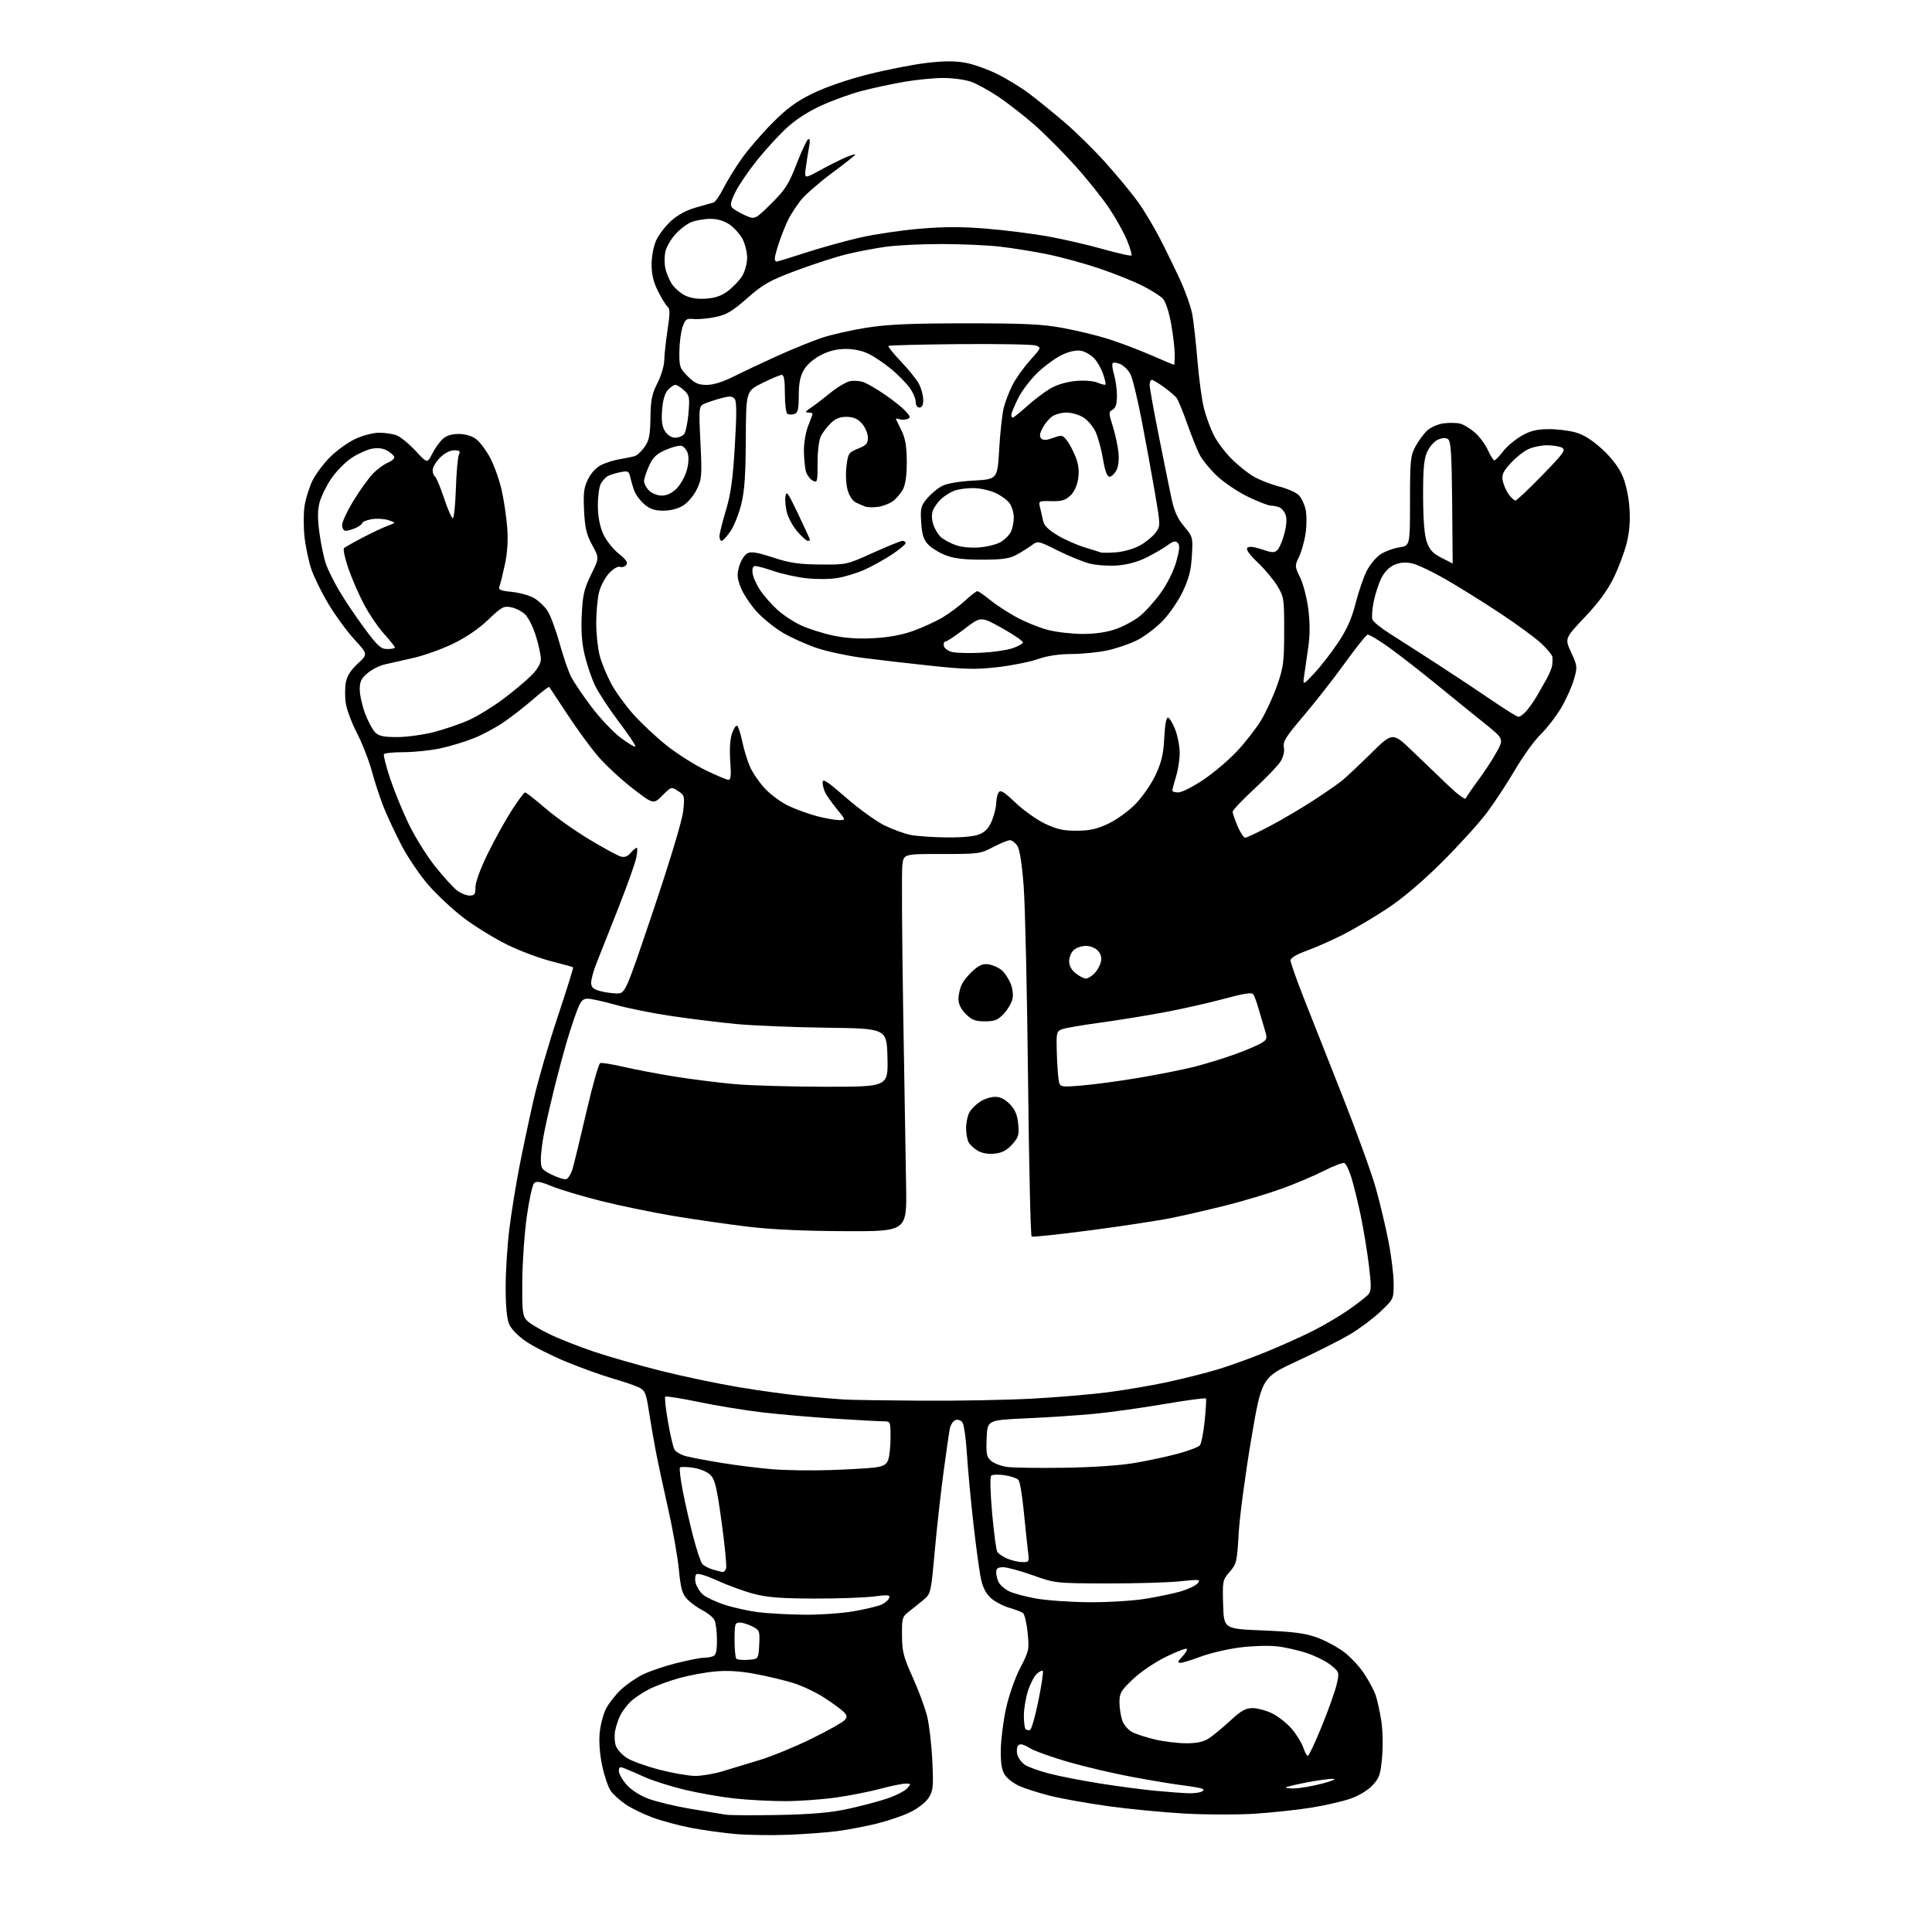<?xml version="1.0" encoding="UTF-8" standalone="no"?>
<svg 
  version="1.1" 
  xmlns="http://www.w3.org/2000/svg" 
  xmlns:xlink="http://www.w3.org/1999/xlink" 
  xmlns:svg="http://www.w3.org/2000/svg"
  xmlns:rdf="http://www.w3.org/1999/02/22-rdf-syntax-ns#"
  xmlns:cc="http://creativecommons.org/ns#"
  xmlns:dc="http://purl.org/dc/elements/1.1/"
  viewBox="0 0 768 768"
  width="768"
  height="768"
>
<style>svg {background-color: white; }</style>"
<path stroke="none" fill="black" fill-rule="evenodd" d="M313.50,729.35C306.90,729.61 297.45,729.48 292.50,729.06C287.55,728.63 279.54,727.53 274.69,726.60C269.84,725.67 262.87,723.79 259.19,722.41C255.51,721.03 250.74,718.69 248.60,717.20C246.45,715.72 243.86,713.38 242.84,712.00C241.82,710.62 240.28,706.12 239.40,702.00C238.41,697.30 238.03,692.35 238.39,688.74C238.71,685.57 239.84,681.29 240.90,679.24C241.96,677.18 244.56,673.84 246.67,671.82C248.77,669.79 252.75,667.03 255.50,665.67C258.25,664.32 264.30,662.26 268.94,661.11C273.58,659.95 278.38,659.00 279.61,659.00C280.83,659.00 282.55,658.73 283.42,658.39C284.62,657.93 285.00,656.34 285.00,651.83C285.00,648.55 284.53,645.00 283.97,643.94C283.40,642.88 281.26,641.15 279.22,640.10C277.17,639.05 274.43,637.05 273.13,635.65C271.18,633.56 270.60,631.47 269.85,623.81C269.35,618.69 267.41,607.75 265.54,599.50C263.67,591.25 261.45,580.90 260.62,576.50C259.78,572.10 258.56,564.99 257.90,560.70C256.86,553.89 256.38,552.73 254.10,551.58C252.67,550.86 247.90,549.22 243.50,547.95C239.10,546.67 230.78,543.68 225.00,541.29C219.22,538.90 212.07,535.28 209.11,533.25C205.85,531.02 203.18,528.27 202.36,526.31C201.49,524.23 201.00,519.01 201.00,511.74C201.00,505.52 201.66,495.08 202.47,488.55C203.28,482.01 205.10,470.78 206.50,463.58C207.91,456.39 210.45,444.43 212.15,437.00C213.85,429.57 218.15,414.80 221.70,404.16C225.24,393.52 228.00,384.68 227.82,384.52C227.65,384.36 223.68,383.26 219.00,382.07C214.32,380.89 206.45,377.92 201.50,375.47C196.55,373.03 188.93,368.35 184.58,365.08C180.22,361.80 173.80,355.83 170.31,351.81C166.83,347.79 162.00,340.68 159.59,336.00C157.17,331.32 154.03,324.62 152.60,321.10C151.18,317.57 149.05,311.13 147.88,306.77C146.70,302.42 144.03,295.55 141.95,291.52C139.86,287.48 137.84,282.12 137.46,279.60C137.08,277.08 137.09,273.33 137.48,271.27C137.96,268.72 139.46,266.34 142.22,263.79C146.27,260.06 146.27,260.06 140.88,254.20C137.92,250.97 133.28,244.63 130.57,240.10C127.86,235.57 124.79,229.35 123.76,226.27C122.72,223.19 121.50,217.44 121.06,213.48C120.62,209.53 120.63,203.93 121.08,201.06C121.54,198.18 122.92,193.72 124.16,191.16C125.40,188.60 128.57,184.34 131.20,181.71C133.84,179.07 138.36,175.81 141.25,174.47C144.16,173.11 148.36,172.02 150.68,172.01C152.99,172.00 156.14,172.48 157.68,173.07C159.23,173.66 162.60,176.41 165.17,179.19C169.84,184.24 169.84,184.24 171.81,180.37C172.90,178.24 174.78,175.60 176.00,174.50C177.46,173.17 179.61,172.50 182.35,172.51C184.92,172.51 187.53,173.27 189.21,174.51C190.70,175.60 193.24,178.97 194.85,182.00C196.46,185.03 198.52,190.82 199.43,194.88C200.34,198.94 201.33,205.69 201.64,209.88C202.01,214.91 201.68,219.88 200.68,224.50C199.85,228.35 198.89,232.22 198.53,233.10C198.01,234.43 198.88,234.81 203.49,235.29C206.57,235.60 210.52,236.71 212.29,237.74C214.05,238.77 216.44,241.01 217.59,242.72C218.75,244.44 220.90,250.20 222.38,255.52C223.86,260.85 225.94,266.91 227.00,269.00C228.06,271.08 231.70,276.46 235.08,280.95C238.46,285.44 243.67,290.95 246.64,293.20C249.62,295.44 252.28,297.05 252.56,296.77C252.84,296.49 249.90,292.08 246.03,286.97C242.16,281.85 237.87,275.30 236.49,272.40C235.12,269.50 233.28,264.06 232.40,260.31C231.28,255.58 230.94,250.68 231.26,244.25C231.65,236.39 232.21,234.02 234.97,228.41C238.22,221.81 238.22,221.81 235.41,216.66C233.11,212.44 232.52,209.95 232.18,202.93C231.84,195.72 232.10,193.73 233.84,190.32C235.10,187.84 237.18,185.67 239.20,184.72C241.02,183.87 244.30,182.86 246.50,182.50C248.70,182.13 251.28,181.61 252.22,181.35C253.17,181.09 254.95,179.47 256.18,177.74C258.04,175.13 258.44,173.16 258.56,166.05C258.67,158.95 259.14,156.62 261.35,152.28C262.81,149.41 264.02,145.36 264.05,143.28C264.08,141.20 264.67,135.77 265.36,131.21C266.36,124.57 266.36,122.71 265.35,121.88C264.66,121.30 262.95,118.53 261.55,115.72C259.72,112.06 259.01,109.03 259.02,105.05C259.03,101.86 259.82,97.80 260.87,95.50C261.87,93.30 264.54,89.83 266.80,87.79C269.48,85.38 272.94,83.52 276.71,82.47C279.89,81.59 283.04,80.69 283.71,80.48C284.37,80.27 286.12,77.71 287.60,74.80C289.07,71.88 292.34,66.58 294.87,63.00C297.40,59.42 302.86,53.08 307.02,48.91C312.84,43.05 316.51,40.36 323.03,37.16C328.19,34.63 336.78,31.67 345.00,29.59C352.43,27.71 362.86,25.66 368.20,25.03C375.15,24.20 379.53,24.18 383.70,24.93C386.89,25.51 392.65,27.55 396.50,29.47C400.35,31.38 406.06,34.88 409.18,37.25C412.31,39.62 418.56,44.69 423.08,48.53C427.59,52.36 435.09,59.75 439.73,64.94C444.38,70.14 450.12,77.11 452.50,80.45C454.88,83.78 458.79,90.33 461.19,95.00C463.59,99.68 467.24,107.17 469.29,111.65C471.35,116.14 473.46,122.21 473.99,125.15C474.51,128.09 475.43,136.35 476.02,143.50C476.61,150.65 477.78,159.17 478.62,162.43C479.46,165.69 481.22,170.47 482.53,173.05C483.84,175.64 486.99,179.83 489.54,182.38C492.09,184.93 496.05,188.11 498.34,189.43C500.63,190.76 505.17,192.53 508.42,193.37C511.68,194.21 515.20,195.75 516.24,196.80C517.29,197.84 518.52,200.38 518.98,202.43C519.45,204.48 519.46,208.71 519.02,211.83C518.58,214.95 517.41,219.19 516.42,221.26C514.65,224.96 514.66,225.11 516.85,229.63C518.08,232.16 519.53,237.81 520.08,242.20C520.76,247.58 520.75,252.49 520.05,257.33C519.49,261.28 518.76,266.30 518.44,268.50C517.86,272.50 517.86,272.50 522.40,267.69C524.90,265.04 529.14,259.59 531.83,255.57C535.41,250.22 537.28,246.03 538.86,239.88C540.04,235.27 542.02,229.48 543.25,227.02C544.49,224.56 546.95,221.57 548.72,220.39C550.50,219.20 553.87,217.95 556.22,217.59C560.50,216.95 560.50,216.95 560.50,199.23C560.50,182.99 560.68,181.16 562.65,177.50C563.84,175.30 565.93,172.45 567.30,171.17C568.69,169.87 571.60,168.60 573.84,168.29C576.06,168.00 579.02,168.04 580.42,168.39C581.82,168.74 584.47,170.35 586.31,171.97C588.15,173.58 590.47,176.72 591.48,178.95C592.48,181.18 593.63,183.00 594.03,183.00C594.43,183.00 595.96,181.44 597.42,179.52C598.87,177.61 602.13,174.84 604.65,173.36C608.19,171.29 610.61,170.66 615.36,170.59C618.74,170.54 623.69,171.14 626.37,171.91C629.70,172.88 633.06,175.01 636.99,178.65C640.72,182.10 643.53,185.81 644.98,189.17C646.33,192.32 647.42,197.35 647.73,201.93C648.09,207.15 647.74,211.52 646.61,216.00C645.71,219.57 643.39,225.75 641.44,229.73C639.03,234.67 635.39,239.63 629.96,245.36C622.00,253.77 622.00,253.77 624.57,259.38C627.08,264.85 627.10,265.13 625.61,270.25C624.77,273.14 622.47,278.20 620.51,281.50C618.55,284.80 614.89,289.52 612.37,292.00C609.86,294.48 605.31,300.77 602.26,306.00C599.20,311.23 594.18,318.87 591.10,323.00C588.02,327.12 579.96,335.99 573.20,342.72C565.03,350.83 557.59,357.12 551.10,361.39C545.71,364.93 537.74,369.61 533.40,371.78C529.05,373.96 522.69,376.76 519.25,378.00C515.31,379.43 513.00,380.83 513.00,381.79C513.00,382.63 515.31,389.20 518.14,396.41C520.97,403.61 527.92,421.20 533.58,435.50C539.24,449.80 545.25,466.40 546.93,472.39C548.61,478.39 550.89,487.97 551.99,493.69C553.10,499.42 554.00,506.87 554.00,510.26C554.00,516.41 553.99,516.43 548.66,521.46C545.72,524.23 540.27,528.30 536.53,530.50C532.80,532.70 523.40,537.45 515.64,541.05C501.53,547.60 501.53,547.60 497.31,572.55C494.99,586.27 492.78,602.90 492.40,609.50C491.75,620.83 491.54,621.69 488.82,624.83C486.01,628.06 485.94,628.41 486.21,637.83C486.50,647.50 486.50,647.50 502.00,648.13C514.02,648.62 518.81,649.23 523.33,650.86C526.54,652.01 531.34,654.55 534.00,656.50C536.66,658.45 540.38,662.40 542.27,665.28C544.15,668.15 546.22,672.04 546.86,673.92C547.49,675.81 548.49,680.28 549.06,683.87C549.65,687.55 549.80,693.88 549.41,698.37C548.79,705.42 548.35,706.73 545.61,709.68C543.73,711.70 540.24,713.81 536.81,715.00C533.67,716.09 526.70,717.69 521.31,718.56C515.91,719.43 505.88,720.51 499.00,720.97C492.12,721.42 479.49,721.40 470.92,720.92C462.36,720.44 448.63,719.11 440.42,717.97C432.22,716.82 421.90,714.98 417.50,713.87C413.10,712.76 407.63,711.03 405.33,710.02C403.04,709.01 400.40,707.01 399.46,705.58C398.21,703.67 397.77,700.98 397.83,695.63C397.88,691.59 398.81,684.20 399.90,679.20C401.05,673.96 403.43,667.13 405.54,663.05C409.06,656.26 409.17,655.71 408.50,649.03C408.12,645.21 407.29,641.69 406.65,641.22C406.02,640.74 403.61,639.81 401.30,639.15C398.98,638.49 395.76,636.83 394.14,635.47C392.19,633.83 390.82,631.38 390.08,628.24C389.46,625.63 388.07,615.65 386.99,606.05C385.90,596.45 384.72,583.73 384.35,577.78C383.99,571.84 383.19,566.28 382.57,565.43C381.92,564.53 380.75,564.16 379.78,564.53C378.87,564.88 377.88,566.37 377.58,567.83C377.29,569.30 376.14,577.25 375.03,585.50C373.93,593.75 372.35,607.92 371.54,617.00C370.06,633.34 370.02,633.52 367.06,636.00C365.41,637.38 362.81,639.47 361.28,640.65C358.67,642.67 358.50,643.27 358.56,650.15C358.61,656.58 359.15,658.67 362.83,666.81C365.15,671.92 367.73,678.90 368.56,682.31C369.40,685.71 370.32,693.67 370.61,700.00C371.09,710.31 370.94,711.82 369.16,714.64C368.00,716.45 364.93,718.86 361.83,720.37C358.90,721.80 352.90,723.84 348.50,724.92C344.10,725.99 337.12,727.33 333.00,727.88C328.88,728.43 320.10,729.09 313.50,729.35zM309.50,721.48C322.54,721.22 330.06,720.57 336.78,719.13C341.88,718.04 348.91,716.19 352.41,715.03C355.91,713.87 359.56,712.03 360.54,710.96C362.25,709.07 362.23,709.00 359.90,709.02C358.58,709.04 354.12,709.95 350.00,711.06C345.88,712.17 338.00,713.73 332.50,714.52C327.00,715.31 317.87,715.97 312.21,715.98C306.55,715.99 297.55,715.53 292.21,714.95C286.87,714.38 277.96,712.83 272.41,711.51C266.86,710.19 259.66,707.92 256.41,706.47C253.16,705.01 249.49,703.42 248.25,702.94C246.38,702.20 246.00,702.38 246.00,703.99C246.00,705.06 247.38,707.50 249.06,709.42C250.93,711.55 254.33,713.73 257.81,715.04C260.94,716.22 268.45,718.02 274.50,719.04C280.55,720.06 286.85,721.10 288.50,721.36C290.15,721.62 299.60,721.67 309.50,721.48zM472.50,712.85C474.70,712.92 477.12,712.58 477.88,712.09C478.91,711.44 478.52,711.07 476.38,710.65C474.80,710.33 471.25,709.80 468.50,709.46C465.75,709.12 457.51,707.74 450.18,706.38C442.86,705.03 431.42,702.35 424.76,700.43C418.10,698.51 411.12,696.00 409.25,694.85C406.87,693.37 405.54,693.06 404.80,693.80C404.22,694.38 404.04,696.01 404.39,697.41C404.74,698.82 406.13,700.70 407.48,701.58C408.82,702.46 413.20,704.03 417.21,705.06C421.22,706.10 430.35,707.87 437.50,709.00C444.65,710.13 454.55,711.43 459.50,711.89C464.45,712.35 470.30,712.78 472.50,712.85zM514.58,710.92C516.74,710.87 521.65,710.03 525.50,709.03C529.35,708.04 531.38,707.18 530.00,707.12C528.62,707.05 523.93,707.68 519.56,708.52C515.20,709.35 511.41,710.25 511.15,710.52C510.88,710.78 512.43,710.96 514.58,710.92zM276.23,705.95C278.83,705.98 283.78,705.15 287.23,704.11C290.68,703.08 297.42,701.03 302.22,699.56C307.01,698.10 316.24,694.29 322.72,691.10C329.21,687.91 335.09,684.60 335.79,683.75C336.85,682.48 336.76,681.90 335.28,680.42C334.30,679.44 330.83,676.91 327.57,674.80C324.31,672.70 318.80,670.09 315.32,669.02C311.84,667.94 305.06,666.32 300.25,665.42C294.26,664.30 289.25,663.98 284.37,664.42C280.45,664.77 273.99,665.96 270.03,667.06C266.07,668.16 260.73,670.12 258.16,671.42C255.60,672.73 252.31,674.90 250.85,676.26C249.39,677.62 247.51,680.04 246.68,681.65C245.85,683.25 244.88,686.13 244.52,688.04C244.16,689.96 244.31,692.70 244.86,694.13C245.41,695.57 247.44,697.72 249.37,698.92C251.30,700.11 257.07,702.17 262.19,703.50C267.31,704.82 273.63,705.92 276.23,705.95zM519.88,698.00C520.28,698.00 522.77,692.71 525.41,686.25C528.05,679.79 530.72,672.30 531.33,669.62C532.44,664.80 532.41,664.71 529.24,662.06C527.48,660.59 523.21,658.41 519.77,657.22C516.32,656.03 510.75,654.77 507.39,654.42C504.03,654.06 497.34,654.30 492.53,654.94C487.71,655.58 480.84,657.21 477.26,658.55C473.69,659.90 470.06,661.00 469.21,661.00C468.01,661.00 468.19,660.42 470.00,658.50C471.29,657.13 472.08,655.75 471.76,655.43C471.44,655.11 467.73,656.54 463.50,658.60C459.17,660.71 453.46,664.57 450.41,667.46C445.59,672.02 445.00,673.02 445.00,676.64C445.00,678.87 445.50,682.13 446.11,683.88C446.73,685.66 448.47,687.71 450.06,688.53C451.62,689.34 455.74,690.67 459.20,691.49C462.67,692.30 468.20,692.98 471.50,692.98C475.74,692.99 478.38,692.43 480.50,691.06C482.15,690.00 485.96,686.85 488.98,684.07C493.36,680.01 495.14,679.00 497.91,679.00C499.81,679.00 503.31,679.94 505.68,681.09C508.05,682.24 511.56,685.00 513.47,687.23C515.38,689.47 517.44,692.80 518.05,694.65C518.66,696.49 519.48,698.00 519.88,698.00zM409.44,687.70C410.02,687.51 411.53,682.26 412.78,676.04C414.04,669.82 414.83,664.49 414.54,664.20C414.25,663.92 413.17,664.44 412.15,665.36C411.13,666.29 409.55,669.34 408.64,672.14C407.74,674.94 407.00,679.35 407.00,681.95C407.00,684.54 407.31,686.98 407.69,687.35C408.07,687.73 408.85,687.89 409.44,687.70zM297.46,659.80C301.50,659.50 301.50,659.50 301.80,653.80C302.08,648.36 301.96,648.03 299.10,646.55C297.45,645.70 295.18,645.00 294.05,645.00C292.18,645.00 292.00,645.61 292.00,651.83C292.00,655.59 292.32,658.99 292.71,659.38C293.11,659.77 295.24,659.96 297.46,659.80zM319.62,641.87C325.73,641.94 334.60,641.33 339.31,640.51C344.03,639.68 349.01,638.50 350.39,637.87C351.76,637.24 353.15,636.06 353.46,635.25C353.95,633.98 353.06,633.89 347.26,634.63C343.54,635.11 332.85,635.48 323.50,635.45C310.40,635.41 304.92,634.98 299.62,633.58C295.84,632.58 289.35,630.22 285.22,628.34C280.75,626.30 277.32,625.28 276.79,625.81C276.29,626.31 276.18,627.86 276.53,629.26C276.88,630.66 278.14,632.70 279.33,633.79C280.53,634.88 284.43,636.73 288.00,637.90C291.57,639.07 297.65,640.41 301.50,640.89C305.35,641.36 313.50,641.80 319.62,641.87zM433.00,636.91C440.56,636.95 450.46,636.35 455.50,635.52C460.45,634.72 466.81,633.37 469.63,632.53C472.45,631.68 475.38,630.25 476.13,629.35C477.39,627.83 476.83,627.77 469.00,628.60C464.32,629.09 451.27,629.47 440.00,629.44C419.56,629.38 419.47,629.37 410.54,626.19C405.61,624.43 400.32,623.00 398.79,623.00C396.64,623.00 396.00,623.47 396.00,625.07C396.00,626.20 396.46,628.00 397.03,629.06C397.60,630.11 399.37,631.66 400.98,632.49C402.59,633.32 407.41,634.64 411.70,635.41C415.99,636.19 425.57,636.86 433.00,636.91zM287.28,624.91C287.71,624.96 288.32,624.34 288.63,623.53C288.94,622.72 288.15,614.51 286.88,605.28C284.96,591.29 284.22,588.14 282.41,586.33C281.15,585.06 278.30,583.87 275.58,583.46C273.01,583.07 270.64,583.03 270.31,583.35C269.98,583.68 270.48,587.90 271.42,592.73C272.35,597.55 274.23,605.74 275.58,610.93C276.94,616.11 278.54,620.95 279.15,621.68C279.76,622.41 281.66,623.42 283.38,623.91C285.09,624.41 286.85,624.86 287.28,624.91zM406.34,620.96C409.16,621.00 409.18,620.95 408.59,616.25C408.27,613.64 407.53,606.57 406.94,600.54C406.36,594.50 405.43,589.01 404.86,588.33C404.30,587.65 401.81,586.79 399.34,586.42C396.87,586.05 394.46,586.14 393.99,586.63C393.50,587.12 393.68,593.67 394.39,601.56C395.08,609.30 396.01,616.21 396.45,616.91C396.88,617.62 398.65,618.81 400.37,619.56C402.09,620.31 404.78,620.94 406.34,620.96zM330.00,584.38C337.43,584.13 345.44,583.66 347.82,583.34C351.20,582.88 352.35,582.22 353.07,580.31C353.58,578.97 354.00,574.97 354.00,571.43C354.00,565.08 353.96,565.00 351.25,565.00C349.74,565.00 341.07,564.53 332.00,563.95C322.93,563.38 309.88,562.25 303.00,561.44C296.12,560.63 284.77,558.77 277.76,557.31C270.75,555.85 264.76,554.90 264.46,555.21C264.15,555.52 264.62,559.95 265.51,565.07C266.40,570.18 267.55,575.17 268.08,576.15C268.60,577.13 270.71,578.36 272.77,578.88C274.82,579.41 281.21,580.61 286.98,581.55C292.74,582.49 301.74,583.61 306.98,584.04C312.21,584.48 322.57,584.63 330.00,584.38zM423.00,583.46C434.22,583.29 445.24,582.54 451.00,581.56C456.23,580.67 463.97,579.01 468.21,577.87C472.45,576.73 476.39,575.23 476.97,574.53C477.55,573.83 478.41,569.49 478.87,564.88C479.34,560.27 479.58,556.24 479.41,555.93C479.24,555.61 471.77,556.60 462.80,558.13C453.84,559.66 441.32,561.41 435.00,562.02C428.68,562.62 416.52,563.43 408.00,563.81C392.50,564.50 392.50,564.50 392.21,571.72C391.95,577.99 392.19,579.18 393.97,580.72C395.11,581.70 397.94,582.78 400.27,583.12C402.60,583.46 412.82,583.61 423.00,583.46zM366.50,556.80C380.80,556.89 400.60,556.52 410.50,555.97C420.40,555.43 433.90,554.29 440.50,553.43C447.10,552.58 457.68,550.77 464.00,549.42C470.32,548.06 479.32,545.79 484.00,544.38C488.68,542.97 497.30,539.85 503.16,537.46C509.03,535.07 517.41,531.31 521.80,529.10C526.18,526.90 532.69,523.06 536.25,520.57C539.81,518.08 543.32,515.32 544.05,514.44C545.14,513.12 545.15,511.05 544.12,502.67C543.43,497.08 541.97,488.23 540.86,483.00C539.76,477.77 538.12,471.09 537.21,468.13C536.30,465.18 535.04,462.57 534.40,462.32C533.76,462.08 530.11,463.47 526.29,465.42C522.46,467.37 514.97,470.54 509.64,472.47C504.31,474.41 494.48,477.36 487.80,479.05C481.13,480.74 471.38,483.00 466.14,484.07C460.90,485.15 446.32,487.38 433.74,489.03C421.16,490.68 410.52,491.82 410.10,491.56C409.67,491.30 409.03,463.05 408.66,428.79C408.29,394.53 407.51,360.20 406.94,352.50C406.26,343.48 405.36,337.70 404.42,336.25C403.61,335.01 402.28,334.00 401.46,334.00C400.64,334.00 397.61,335.24 394.73,336.75C389.69,339.40 388.96,339.50 374.35,339.48C359.21,339.46 359.21,339.46 358.69,343.98C358.40,346.47 358.55,372.12 359.02,401.00C359.49,429.88 360.02,461.60 360.19,471.50C360.50,489.50 360.50,489.50 336.00,489.41C319.93,489.35 306.68,488.75 297.50,487.65C289.80,486.73 276.53,484.82 268.01,483.41C259.50,481.99 246.41,479.29 238.92,477.41C231.44,475.53 222.66,472.90 219.41,471.57C214.87,469.70 213.22,469.41 212.31,470.32C211.65,470.97 210.35,476.90 209.42,483.50C208.49,490.10 207.68,501.64 207.62,509.13C207.51,521.02 207.73,523.03 209.32,524.79C210.32,525.91 214.37,528.38 218.32,530.29C222.27,532.20 230.33,535.38 236.23,537.36C242.13,539.34 254.05,542.75 262.73,544.93C271.40,547.10 285.25,550.02 293.50,551.40C301.75,552.79 313.45,554.39 319.50,554.97C325.55,555.55 332.75,556.17 335.50,556.33C338.25,556.50 352.20,556.71 366.50,556.80zM225.00,468.75C225.82,468.60 227.02,466.69 227.65,464.49C228.28,462.30 230.76,452.07 233.15,441.77C235.54,431.47 237.99,422.85 238.59,422.61C239.20,422.37 243.44,423.06 248.04,424.13C252.63,425.19 261.81,426.93 268.44,427.99C275.07,429.05 285.68,430.38 292.00,430.95C298.32,431.53 314.65,431.99 328.28,432.00C353.06,432.00 353.06,432.00 352.78,420.42C352.50,408.84 352.50,408.84 328.50,408.53C315.30,408.35 299.10,407.69 292.50,407.05C285.90,406.42 274.43,405.00 267.00,403.90C259.57,402.81 249.59,400.81 244.81,399.46C240.03,398.11 235.00,397.00 233.63,397.00C231.55,397.00 230.83,397.85 229.18,402.25C228.11,405.14 226.30,410.65 225.17,414.50C224.04,418.35 221.99,426.00 220.61,431.50C219.24,437.00 217.41,444.88 216.56,449.00C215.70,453.12 215.00,458.37 215.00,460.65C215.00,464.52 215.27,464.93 219.25,466.91C221.59,468.07 224.18,468.90 225.00,468.75zM395.50,458.58C392.99,458.86 390.48,458.46 388.78,457.50C387.28,456.65 385.59,455.10 385.03,454.05C384.46,452.99 384.02,450.41 384.04,448.32C384.05,446.22 384.65,443.46 385.35,442.19C386.06,440.92 387.95,439.01 389.57,437.95C391.18,436.88 393.88,436.01 395.56,436.01C397.66,436.00 399.52,436.94 401.46,438.95C403.54,441.13 404.41,443.19 404.76,446.81C405.17,451.14 404.89,452.09 402.36,454.92C400.29,457.24 398.40,458.25 395.50,458.58zM429.88,431.52C434.62,431.14 444.87,429.77 452.65,428.46C460.43,427.16 470.48,425.15 475.00,424.00C479.51,422.85 486.82,420.58 491.25,418.97C495.69,417.35 500.35,415.35 501.61,414.52C503.85,413.06 503.87,412.88 502.45,408.26C501.65,405.64 500.55,401.93 500.00,400.00C499.45,398.07 498.65,395.96 498.22,395.30C497.64,394.41 494.69,394.85 486.47,397.07C480.44,398.70 469.65,401.13 462.50,402.46C455.35,403.79 443.88,405.64 437.00,406.57C430.12,407.50 423.46,408.65 422.19,409.13C420.01,409.95 419.89,410.47 420.08,417.79C420.19,422.07 420.50,427.07 420.77,428.90C421.26,432.22 421.26,432.22 429.88,431.52zM391.52,406.00C387.69,406.00 386.32,405.47 383.92,403.08C381.94,401.09 381.00,399.15 381.00,397.03C381.00,395.31 381.66,392.63 382.46,391.07C383.27,389.51 385.38,387.02 387.15,385.53C389.66,383.41 391.02,382.95 393.37,383.42C395.02,383.75 397.25,384.81 398.32,385.76C399.40,386.72 400.91,389.01 401.69,390.85C402.51,392.79 402.85,395.42 402.48,397.08C402.14,398.65 400.58,401.31 399.03,402.97C396.66,405.51 395.44,406.00 391.52,406.00zM245.03,394.91C248.55,395.00 248.55,395.00 259.75,361.75C266.57,341.46 271.19,326.10 271.59,322.35C272.21,316.46 272.12,316.13 269.55,314.44C266.87,312.69 266.84,312.70 263.30,316.23C259.75,319.78 259.75,319.78 251.38,313.32C246.77,309.76 240.55,303.96 237.54,300.42C234.54,296.88 229.07,289.38 225.38,283.74C221.70,278.11 218.53,273.32 218.35,273.09C218.17,272.87 215.41,274.95 212.23,277.72C209.05,280.49 203.85,284.57 200.69,286.78C197.52,289.00 191.98,292.00 188.37,293.44C184.76,294.89 178.67,296.73 174.84,297.53C171.01,298.34 164.55,299.00 160.49,299.00C156.44,299.00 152.89,299.36 152.62,299.80C152.35,300.25 153.47,304.63 155.11,309.55C156.75,314.47 160.09,322.62 162.52,327.65C164.96,332.69 169.61,340.15 172.85,344.24C176.10,348.32 180.00,352.64 181.51,353.83C183.03,355.02 185.33,356.00 186.63,356.00C188.65,356.00 189.00,355.51 189.00,352.66C189.00,350.70 191.00,345.24 193.85,339.41C196.52,333.95 200.79,326.23 203.34,322.25C205.90,318.26 208.33,315.00 208.74,315.00C209.16,315.01 212.75,317.82 216.73,321.25C220.70,324.69 228.58,330.27 234.23,333.67C239.88,337.06 245.50,340.12 246.71,340.47C248.26,340.92 249.45,340.49 250.68,339.06C251.65,337.92 252.75,337.00 253.12,337.00C253.49,337.00 253.37,338.91 252.85,341.25C252.34,343.59 248.98,352.93 245.39,362.00C241.80,371.07 237.99,380.70 236.93,383.38C235.87,386.07 235.00,389.32 235.00,390.60C235.00,392.38 235.78,393.17 238.25,393.88C240.04,394.40 243.09,394.86 245.03,394.91zM431.63,389.00C432.39,389.00 433.89,388.11 434.97,387.03C436.06,385.94 437.24,383.90 437.59,382.49C438.03,380.73 437.68,379.30 436.46,377.96C435.45,376.84 433.40,376.00 431.67,376.00C430.01,376.00 427.83,376.74 426.83,377.65C425.82,378.57 425.00,380.56 425.00,382.08C425.00,383.89 425.92,385.58 427.63,386.93C429.08,388.07 430.88,389.00 431.63,389.00zM376.28,332.89C382.59,332.96 387.24,332.51 389.38,331.62C391.76,330.62 393.15,329.08 394.35,326.10C395.26,323.82 396.01,320.73 396.02,319.23C396.02,317.73 396.45,315.84 396.95,315.04C397.70,313.87 399.02,314.67 403.69,319.11C406.89,322.15 412.19,325.91 415.48,327.46C420.21,329.69 422.84,330.27 428.09,330.23C433.20,330.20 436.06,329.56 440.61,327.41C443.89,325.85 448.67,322.39 451.41,319.58C454.11,316.80 457.69,311.62 459.35,308.06C461.74,302.95 462.47,299.84 462.82,293.25C463.11,287.70 463.63,285.04 464.38,285.29C464.99,285.50 466.26,287.65 467.20,290.08C468.13,292.51 468.92,296.57 468.95,299.09C468.98,301.62 468.33,305.89 467.51,308.59C466.69,311.29 466.02,313.84 466.01,314.25C466.00,314.66 467.09,315.00 468.42,315.00C469.75,315.00 474.19,312.76 478.29,310.01C482.39,307.27 488.44,302.15 491.73,298.63C495.02,295.11 499.32,289.59 501.28,286.36C503.25,283.13 506.11,276.89 507.66,272.49C510.19,265.27 510.46,263.19 510.48,251.00C510.50,238.10 510.38,237.30 507.81,233.00C506.33,230.53 502.81,226.30 499.99,223.62C496.62,220.40 495.20,218.40 495.85,217.75C496.50,217.10 498.48,217.32 501.63,218.39C505.76,219.80 506.60,219.82 507.83,218.60C508.61,217.82 509.85,214.87 510.58,212.04C511.43,208.75 511.60,206.07 511.03,204.59C510.55,203.31 509.41,201.99 508.49,201.64C507.58,201.29 506.07,201.00 505.14,201.00C504.21,201.00 500.19,199.44 496.22,197.54C492.25,195.63 486.70,191.93 483.90,189.31C481.10,186.69 477.93,182.83 476.86,180.73C475.79,178.62 473.53,172.99 471.85,168.20C470.17,163.42 468.28,158.86 467.65,158.08C467.02,157.30 464.74,155.39 462.60,153.83C460.45,152.27 458.32,151.00 457.85,151.00C457.38,151.00 457.00,151.90 457.00,153.00C457.00,154.10 458.59,162.98 460.54,172.75C462.48,182.51 464.76,193.75 465.60,197.73C466.76,203.22 467.99,205.99 470.68,209.21C474.18,213.41 474.22,213.57 473.79,220.98C473.45,226.78 472.61,230.04 470.14,235.22C468.37,238.92 464.76,244.16 462.12,246.87C459.48,249.59 454.95,253.01 452.04,254.48C449.14,255.95 443.78,257.79 440.13,258.56C436.48,259.33 430.08,259.97 425.91,259.98C420.89,259.99 416.31,260.69 412.41,262.05C409.16,263.17 401.94,264.60 396.37,265.23C387.90,266.19 383.57,266.09 369.87,264.63C360.87,263.68 348.71,262.27 342.85,261.50C336.99,260.74 328.85,258.99 324.75,257.62C320.66,256.24 314.59,253.52 311.26,251.57C307.93,249.62 303.17,245.76 300.68,242.99C298.18,240.21 295.37,235.92 294.42,233.44C292.98,229.66 292.89,228.30 293.89,224.98C294.54,222.81 295.96,220.56 297.05,219.98C298.57,219.16 300.91,219.54 307.26,221.61C313.94,223.80 317.49,224.32 326.00,224.40C336.47,224.50 336.53,224.49 347.02,219.75C352.80,217.14 358.09,215.00 358.77,215.00C359.44,215.00 360.00,215.41 360.00,215.90C360.00,216.40 357.52,218.45 354.49,220.46C351.46,222.47 346.52,225.21 343.50,226.54C340.48,227.88 335.58,229.35 332.61,229.82C329.64,230.28 324.09,230.29 320.27,229.83C316.45,229.38 310.71,228.10 307.51,227.00C304.31,225.90 301.05,225.00 300.27,225.00C299.32,225.00 298.95,225.91 299.15,227.75C299.31,229.26 300.66,232.33 302.14,234.56C303.62,236.79 306.73,240.33 309.05,242.42C311.36,244.52 315.64,247.32 318.55,248.65C321.46,249.98 327.14,251.78 331.17,252.64C336.18,253.70 341.35,254.04 347.50,253.68C353.43,253.35 358.76,252.35 363.12,250.76C366.76,249.43 371.91,247.07 374.56,245.52C377.21,243.97 381.25,240.96 383.55,238.85C385.84,236.73 388.08,235.00 388.51,235.00C388.94,235.00 391.17,236.54 393.47,238.42C395.77,240.30 400.54,243.42 404.07,245.35C407.61,247.28 413.26,249.56 416.64,250.43C420.02,251.29 426.22,252.00 430.42,252.00C435.40,252.00 439.96,251.33 443.54,250.07C446.57,249.01 450.84,246.71 453.04,244.97C455.24,243.22 459.03,239.01 461.46,235.61C464.09,231.92 466.57,226.91 467.61,223.18C468.93,218.43 469.07,216.67 468.18,215.78C467.29,214.89 466.34,215.11 464.21,216.69C462.66,217.83 458.96,220.00 455.97,221.51C452.48,223.29 448.32,224.45 444.32,224.77C440.91,225.04 435.95,224.72 433.30,224.06C430.66,223.40 424.92,221.07 420.55,218.89C412.61,214.92 412.60,214.92 410.05,216.80C408.65,217.84 405.93,219.54 404.00,220.58C401.25,222.06 398.37,222.47 390.50,222.48C383.28,222.49 379.22,222.01 375.90,220.72C373.37,219.75 370.24,217.82 368.95,216.44C367.12,214.50 366.50,212.52 366.19,207.67C365.83,202.00 366.05,201.09 368.52,198.16C370.01,196.38 372.65,194.17 374.37,193.25C376.37,192.18 380.94,191.38 387.00,191.04C396.50,190.50 396.50,190.50 397.20,178.50C397.58,171.90 398.39,164.53 398.99,162.13C399.60,159.72 401.16,155.65 402.46,153.08C403.76,150.51 406.90,146.10 409.44,143.28C413.93,138.28 413.99,138.13 411.77,137.35C410.52,136.91 396.93,136.66 381.56,136.79C366.20,136.93 353.41,137.25 353.15,137.51C352.89,137.77 355.17,140.59 358.20,143.77C361.24,146.95 364.46,150.99 365.36,152.73C366.26,154.47 367.00,157.27 367.00,158.95C367.00,160.99 366.51,162.00 365.50,162.00C364.60,162.00 364.00,161.08 364.00,159.69C364.00,158.43 362.88,155.87 361.51,154.01C360.13,152.15 356.88,148.87 354.29,146.72C351.69,144.57 347.75,141.89 345.54,140.77C343.00,139.47 339.59,138.71 336.27,138.71C332.68,138.71 329.54,139.48 326.30,141.15C323.48,142.60 320.75,144.98 319.56,147.02C318.09,149.53 317.54,152.29 317.52,157.23C317.50,162.78 317.18,164.11 315.76,164.57C314.80,164.88 313.56,164.85 313.01,164.51C312.45,164.16 312.00,160.53 312.00,156.44C312.00,151.14 311.64,149.01 310.75,149.02C310.06,149.04 306.59,150.50 303.03,152.27C296.56,155.50 296.56,155.50 296.47,174.50C296.40,188.92 295.97,195.19 294.65,200.50C293.70,204.35 291.75,209.19 290.32,211.25C288.90,213.31 287.34,215.00 286.86,215.00C286.39,215.00 286.00,214.18 286.00,213.18C286.00,212.17 287.14,207.56 288.54,202.93C290.52,196.36 291.31,190.67 292.11,177.19C292.87,164.53 292.85,159.52 292.03,158.53C291.18,157.51 290.02,157.42 287.20,158.15C285.17,158.67 282.20,159.61 280.61,160.23C277.73,161.36 277.73,161.36 278.43,175.73C279.08,189.16 278.98,190.40 276.99,194.52C275.81,196.97 273.39,199.83 271.56,200.96C269.51,202.23 266.55,203.00 263.71,203.00C260.32,203.00 258.40,202.37 256.21,200.52C254.59,199.16 252.79,196.79 252.21,195.27C251.63,193.75 250.90,191.27 250.57,189.78C250.03,187.32 249.66,187.12 246.74,187.67C244.96,188.01 242.72,188.68 241.77,189.16C240.82,189.65 239.50,191.05 238.83,192.27C238.17,193.50 237.64,197.44 237.66,201.03C237.69,205.32 238.40,209.11 239.73,212.13C240.88,214.71 243.56,218.16 245.87,220.02C248.97,222.51 249.72,223.63 248.92,224.60C248.33,225.30 247.21,225.63 246.43,225.33C245.62,225.02 243.76,226.11 242.13,227.86C240.55,229.56 238.75,232.95 238.13,235.41C237.51,237.87 237.01,243.40 237.01,247.69C237.02,251.99 237.64,257.81 238.39,260.63C239.14,263.45 241.17,268.40 242.89,271.63C244.61,274.86 248.60,280.39 251.75,283.93C254.90,287.46 260.85,293.04 264.99,296.33C269.12,299.62 276.08,304.04 280.45,306.15C284.82,308.27 288.95,310.00 289.62,310.00C290.53,310.00 290.70,308.09 290.29,302.66C289.95,298.10 290.19,293.94 290.95,291.66C291.62,289.63 292.54,288.22 293.01,288.51C293.48,288.80 294.39,291.57 295.04,294.68C295.68,297.78 297.04,302.26 298.06,304.63C299.07,307.00 301.74,310.93 303.99,313.37C306.23,315.81 310.50,318.95 313.47,320.35C316.44,321.76 321.55,323.61 324.83,324.46C328.11,325.30 332.02,326.00 333.51,326.00C336.24,326.00 336.24,326.00 332.78,321.75C330.87,319.41 328.79,316.52 328.16,315.32C327.52,314.11 327.00,312.19 327.00,311.04C327.00,309.34 328.76,310.48 336.25,317.02C341.34,321.46 348.20,326.43 351.50,328.06C354.80,329.69 359.52,331.42 362.00,331.90C364.48,332.39 370.90,332.83 376.28,332.89zM494.98,333.00C495.55,333.00 499.95,330.93 504.76,328.40C509.57,325.86 517.33,321.30 522.00,318.26C526.67,315.22 531.85,311.63 533.50,310.29C535.15,308.94 540.34,304.06 545.04,299.44C553.58,291.03 553.58,291.03 561.54,298.65C565.92,302.85 572.37,309.03 575.87,312.39C579.37,315.75 582.42,318.00 582.66,317.39C582.89,316.78 585.11,313.54 587.59,310.19C590.08,306.85 593.40,301.77 594.96,298.90C597.81,293.69 597.81,293.69 589.74,287.23C585.31,283.68 576.91,276.87 571.09,272.11C565.26,267.34 556.94,260.85 552.59,257.69C548.23,254.53 544.18,252.10 543.59,252.30C542.99,252.49 538.87,257.68 534.43,263.83C529.99,269.97 522.64,279.36 518.09,284.69C511.18,292.80 509.91,294.82 510.36,297.03C510.68,298.63 510.17,300.83 509.07,302.64C508.07,304.28 503.38,309.20 498.64,313.56C493.90,317.93 490.01,322.03 490.01,322.67C490.00,323.31 490.88,325.90 491.96,328.42C493.04,330.94 494.40,333.00 494.98,333.00zM157.84,293.00C161.60,293.00 168.16,292.11 172.42,291.02C176.67,289.93 182.93,287.80 186.33,286.27C189.72,284.75 195.87,280.98 200.00,277.90C204.12,274.81 209.19,270.57 211.25,268.48C213.74,265.95 215.00,263.75 215.00,261.94C215.00,260.44 214.11,256.32 213.02,252.80C211.93,249.27 210.00,245.41 208.72,244.21C207.45,243.01 204.95,241.74 203.18,241.39C200.26,240.80 199.39,241.28 194.05,246.37C190.30,249.95 185.19,253.43 180.03,255.92C175.57,258.08 168.45,260.62 164.21,261.56C159.97,262.50 154.83,263.67 152.80,264.16C150.76,264.65 147.72,266.21 146.05,267.62C143.62,269.66 143.00,270.96 143.00,274.05C143.00,276.18 143.95,280.47 145.11,283.58C146.28,286.69 148.08,290.08 149.11,291.11C150.59,292.59 152.47,293.00 157.84,293.00zM603.58,284.93C604.17,284.97 605.56,283.99 606.66,282.75C607.77,281.51 609.60,278.93 610.74,277.00C611.87,275.07 613.71,271.87 614.82,269.87C615.93,267.87 616.92,265.39 617.03,264.37C617.14,263.34 617.18,261.90 617.12,261.17C617.05,260.44 615.09,258.04 612.75,255.83C610.41,253.62 602.88,248.10 596.00,243.56C589.12,239.03 579.36,232.95 574.30,230.07C569.25,227.18 563.43,224.43 561.37,223.97C558.78,223.39 556.63,223.54 554.37,224.49C552.33,225.34 550.39,227.27 549.17,229.67C548.11,231.78 546.71,236.01 546.08,239.08C545.45,242.14 545.21,245.39 545.56,246.30C545.91,247.20 549.19,249.83 552.85,252.13C556.51,254.44 565.12,259.96 571.98,264.41C578.84,268.86 588.52,275.28 593.48,278.68C598.44,282.08 602.98,284.90 603.58,284.93zM390.02,259.48C394.71,259.24 400.31,258.44 402.46,257.70C404.62,256.95 406.51,255.92 406.65,255.42C406.80,254.91 403.09,252.36 398.43,249.75C389.93,244.99 389.93,244.99 383.41,250.00C379.82,252.75 376.42,255.00 375.87,255.00C375.31,255.00 375.00,255.78 375.19,256.74C375.38,257.72 376.84,258.80 378.51,259.19C380.16,259.58 385.33,259.71 390.02,259.48zM154.00,258.00C155.65,258.00 157.00,257.73 157.00,257.40C157.00,257.07 155.05,254.62 152.66,251.97C150.28,249.31 146.64,243.95 144.59,240.04C142.54,236.14 139.77,229.72 138.42,225.78C137.08,221.84 136.33,218.29 136.74,217.90C137.16,217.51 140.43,215.65 144.00,213.78C147.57,211.90 152.07,209.77 154.00,209.06C157.50,207.75 157.50,207.75 154.32,206.75C152.57,206.20 149.53,206.05 147.57,206.42C145.61,206.79 144.00,207.45 144.00,207.88C144.00,208.32 142.85,209.20 141.45,209.84C140.05,210.48 138.25,211.00 137.45,211.00C136.60,211.00 136.00,210.05 136.00,208.70C136.00,207.44 138.06,203.05 140.58,198.95C143.09,194.85 146.53,190.07 148.21,188.32C149.89,186.57 152.57,184.59 154.17,183.93C155.77,183.27 156.91,182.23 156.71,181.61C156.51,181.00 155.22,179.87 153.86,179.10C152.25,178.19 150.15,177.94 147.84,178.37C145.88,178.74 142.24,180.39 139.75,182.04C137.25,183.70 133.62,187.40 131.67,190.27C129.72,193.15 127.63,197.42 127.02,199.77C126.21,202.89 126.21,206.21 127.01,212.04C127.61,216.43 128.77,221.94 129.59,224.27C130.41,226.59 132.85,231.48 135.01,235.12C137.16,238.76 141.65,245.39 144.96,249.87C150.18,256.90 151.40,258.00 154.00,258.00zM577.46,224.00C577.48,224.00 577.39,213.09 577.26,199.75C577.06,180.02 576.75,175.32 575.59,174.55C574.66,173.94 573.23,174.03 571.53,174.81C570.06,175.48 568.18,177.66 567.27,179.75C566.02,182.65 565.67,186.69 565.71,197.50C565.75,206.96 566.24,212.80 567.20,215.50C568.30,218.59 569.62,220.01 573.03,221.75C575.44,222.99 577.44,224.00 577.46,224.00zM443.76,219.55C446.71,219.32 450.83,218.13 453.17,216.82C455.45,215.54 458.23,213.27 459.34,211.77C461.35,209.05 461.35,209.05 459.08,195.77C457.84,188.47 455.47,175.55 453.83,167.06C452.19,158.56 450.19,150.33 449.38,148.76C448.57,147.20 446.80,145.41 445.45,144.79C444.10,144.18 442.70,143.97 442.34,144.33C441.97,144.69 442.20,146.73 442.84,148.86C443.48,150.99 444.00,154.79 444.00,157.32C444.00,160.60 443.52,162.17 442.29,162.86C440.67,163.76 440.68,164.14 442.33,169.39C443.30,172.45 444.31,177.11 444.59,179.73C444.90,182.69 444.59,185.45 443.77,187.00C443.04,188.38 441.81,189.50 441.04,189.50C440.08,189.50 439.26,187.26 438.44,182.41C437.78,178.51 436.44,173.62 435.45,171.54C434.47,169.46 432.27,166.92 430.58,165.89C428.89,164.85 425.91,164.01 423.97,164.00C422.03,164.00 419.44,164.70 418.22,165.56C416.99,166.42 415.28,168.50 414.41,170.18C413.27,172.37 413.13,173.53 413.92,174.32C414.70,175.10 416.03,175.03 418.66,174.08C422.09,172.84 422.42,172.90 424.14,175.13C425.14,176.43 426.70,179.39 427.60,181.71C428.74,184.63 429.04,187.27 428.58,190.32C428.16,193.09 427.01,195.59 425.46,197.03C423.51,198.87 421.96,199.32 417.90,199.22C412.83,199.11 412.79,199.13 413.45,201.80C413.82,203.29 414.36,205.67 414.65,207.09C415.02,208.88 416.79,210.65 420.34,212.77C423.18,214.47 427.98,216.61 431.00,217.53C434.02,218.45 436.95,219.37 437.50,219.58C438.05,219.79 440.87,219.78 443.76,219.55zM389.17,217.62C392.29,217.39 396.19,216.41 397.84,215.44C399.48,214.46 401.32,212.60 401.91,211.29C402.51,209.98 403.00,207.45 403.00,205.68C403.00,203.90 402.27,201.40 401.37,200.11C400.47,198.83 397.88,196.94 395.62,195.91C393.35,194.89 389.39,194.03 386.82,194.02C384.24,194.01 380.86,194.48 379.32,195.07C377.77,195.65 375.44,197.12 374.14,198.32C372.85,199.52 371.37,201.58 370.86,202.89C370.27,204.42 370.33,206.46 371.01,208.52C371.59,210.30 372.93,212.53 373.97,213.47C375.01,214.42 377.58,215.83 379.68,216.61C382.01,217.48 385.72,217.87 389.17,217.62zM321.10,215.00C320.61,215.00 318.83,213.43 317.15,211.52C315.47,209.60 313.58,206.33 312.96,204.25C312.33,202.17 312.00,199.12 312.21,197.48C312.55,194.84 313.13,195.63 317.30,204.37C319.88,209.81 322.00,214.42 322.00,214.62C322.00,214.83 321.60,215.00 321.10,215.00zM180.00,206.00C180.46,206.00 181.01,200.71 181.22,194.25C181.43,187.79 181.97,181.71 182.41,180.75C183.07,179.32 182.73,179.00 180.53,179.00C178.90,179.00 176.70,180.14 174.92,181.92C173.32,183.53 172.00,185.75 172.00,186.86C172.00,187.97 172.41,189.14 172.92,189.45C173.43,189.76 175.04,193.62 176.50,198.01C177.97,202.40 179.54,206.00 180.00,206.00zM348.98,201.49C347.06,201.74 344.82,201.69 344.00,201.39C343.18,201.10 341.48,200.36 340.24,199.75C338.85,199.07 337.57,197.12 336.90,194.63C336.29,192.37 336.11,188.28 336.49,185.27C337.12,180.20 337.36,179.84 341.08,178.35C344.35,177.04 345.00,176.31 345.00,173.95C345.00,172.39 343.97,169.92 342.72,168.46C341.07,166.55 339.42,165.79 336.75,165.71C334.11,165.63 332.30,166.30 330.43,168.05C328.99,169.40 327.18,171.72 326.40,173.20C325.54,174.87 325.00,178.99 325.00,183.99C325.00,191.74 324.92,192.03 323.01,191.01C321.92,190.42 320.70,188.72 320.31,187.22C319.92,185.72 319.59,182.03 319.57,179.00C319.56,175.97 320.33,171.58 321.28,169.23C322.23,166.88 323.00,164.74 323.00,164.48C323.00,164.22 322.21,164.00 321.25,163.99C319.92,163.99 320.13,163.57 322.13,162.24C323.58,161.29 327.06,158.62 329.87,156.33C332.67,154.04 336.25,151.88 337.81,151.54C339.37,151.20 341.87,151.38 343.37,151.95C344.86,152.52 348.65,154.74 351.79,156.88C354.93,159.02 358.58,161.94 359.90,163.36C362.00,165.63 362.09,166.03 360.65,166.58C359.74,166.93 358.29,166.94 357.42,166.61C356.55,166.27 356.01,166.34 356.22,166.75C356.43,167.16 357.47,169.30 358.52,171.50C359.90,174.39 360.44,177.73 360.46,183.50C360.48,188.68 359.96,192.53 358.99,194.41C358.17,196.01 356.36,198.16 354.98,199.19C353.59,200.21 350.89,201.25 348.98,201.49zM602.39,198.97C602.88,198.99 607.66,194.49 613.02,188.97C621.59,180.16 622.55,178.83 620.95,177.97C619.95,177.44 617.26,177.00 614.97,177.00C612.68,177.00 609.28,177.72 607.42,178.60C605.57,179.48 602.42,182.01 600.42,184.22C597.45,187.51 596.90,188.76 597.38,191.15C597.70,192.76 598.76,195.17 599.73,196.51C600.70,197.84 601.90,198.95 602.39,198.97zM263.08,197.00C265.12,197.00 267.10,196.05 269.00,194.16C270.56,192.59 272.37,189.33 273.02,186.91C273.77,184.14 273.89,181.58 273.33,180.01C272.85,178.64 271.70,177.37 270.77,177.19C269.84,177.02 267.03,177.78 264.51,178.89C260.91,180.48 259.53,181.82 257.99,185.21C256.92,187.57 256.03,190.29 256.02,191.25C256.01,192.21 256.90,193.90 258.00,195.00C259.13,196.13 261.33,197.00 263.08,197.00zM268.40,174.00C269.70,174.00 271.28,173.36 271.93,172.59C272.57,171.81 273.36,168.06 273.68,164.25C274.21,157.90 274.07,157.14 271.94,155.16C270.67,153.97 269.10,153.00 268.47,153.00C267.83,153.00 266.48,153.92 265.47,155.04C264.26,156.37 263.47,159.12 263.19,163.03C262.87,167.44 263.19,169.64 264.40,171.49C265.39,172.99 266.99,174.00 268.40,174.00zM402.60,166.00C402.93,166.00 405.49,163.95 408.28,161.44C411.07,158.93 415.23,155.78 417.52,154.44C420.07,152.94 423.95,151.79 427.53,151.45C431.01,151.13 434.53,151.39 436.22,152.09C437.78,152.74 439.23,153.10 439.44,152.88C439.65,152.67 439.22,150.77 438.50,148.66C437.77,146.54 436.18,143.75 434.96,142.46C433.74,141.16 431.48,139.82 429.92,139.48C428.10,139.08 425.49,139.57 422.55,140.88C420.05,141.98 415.60,145.16 412.67,147.93C409.74,150.70 406.14,155.42 404.67,158.42C403.20,161.42 402.00,164.35 402.00,164.94C402.00,165.52 402.27,166.00 402.60,166.00zM280.92,153.00C283.63,153.00 287.39,151.82 291.84,149.58C295.58,147.70 303.33,144.04 309.07,141.45C314.81,138.86 322.60,135.68 326.38,134.39C330.16,133.09 338.26,131.25 344.38,130.28C353.04,128.93 361.81,128.54 384.00,128.53C407.40,128.53 414.29,128.86 422.50,130.37C428.00,131.38 436.07,133.33 440.44,134.71C444.80,136.08 452.41,138.96 457.36,141.10C462.30,143.25 466.49,145.00 466.67,145.00C466.85,145.00 466.98,143.09 466.97,140.75C466.95,138.41 466.30,132.97 465.53,128.65C464.73,124.17 463.35,119.94 462.32,118.79C461.32,117.68 457.57,115.31 454.00,113.52C450.43,111.73 442.69,108.64 436.82,106.66C430.95,104.69 421.72,102.17 416.32,101.07C410.92,99.97 402.45,98.61 397.50,98.04C392.55,97.48 382.12,97.01 374.32,97.01C366.52,97.00 356.62,97.48 352.32,98.07C348.02,98.65 340.90,100.01 336.50,101.08C332.10,102.16 323.06,105.09 316.40,107.59C305.80,111.58 303.41,112.93 297.05,118.52C291.10,123.76 288.85,125.10 284.42,126.02C281.46,126.63 277.58,126.99 275.79,126.82C272.86,126.53 272.41,126.85 271.32,130.00C270.66,131.93 270.09,136.36 270.06,139.85C270.00,145.77 270.23,146.43 273.40,149.60C276.17,152.37 277.57,153.00 280.92,153.00zM280.68,118.71C284.43,118.45 286.86,117.58 289.51,115.56C291.52,114.02 294.03,111.36 295.08,109.63C296.13,107.91 296.99,104.69 297.00,102.48C297.00,100.28 296.17,96.90 295.15,94.98C294.13,93.07 291.81,90.49 290.00,89.25C287.82,87.76 285.22,87.00 282.32,87.00C279.91,87.00 276.48,87.61 274.70,88.35C272.92,89.09 270.06,91.31 268.33,93.28C266.60,95.24 264.88,98.27 264.50,100.00C264.12,101.74 264.08,104.58 264.41,106.33C264.74,108.07 265.85,110.88 266.87,112.56C267.90,114.25 270.26,116.40 272.12,117.35C274.42,118.52 277.15,118.95 280.68,118.71zM308.65,104.00C309.02,104.00 314.30,102.38 320.40,100.40C326.51,98.42 336.23,95.73 342.00,94.41C347.77,93.10 358.46,91.52 365.75,90.91C375.49,90.10 382.56,90.10 392.44,90.92C399.84,91.54 410.75,92.92 416.69,93.99C422.64,95.07 432.40,97.32 438.38,99.01C444.37,100.69 449.49,101.84 449.76,101.57C450.04,101.30 449.26,98.61 448.04,95.61C446.82,92.60 443.63,86.85 440.94,82.82C438.26,78.79 432.07,71.07 427.19,65.66C422.31,60.25 414.98,52.91 410.91,49.36C406.83,45.82 400.51,40.90 396.85,38.45C393.20,35.99 388.30,33.31 385.98,32.49C383.65,31.67 378.71,31.00 375.01,31.00C371.30,31.00 364.27,31.69 359.38,32.53C354.50,33.38 346.90,35.01 342.50,36.16C338.10,37.31 330.80,39.96 326.27,42.05C320.97,44.50 316.02,47.75 312.36,51.18C309.24,54.10 304.04,59.82 300.80,63.87C297.56,67.93 293.78,73.48 292.40,76.20C290.58,79.78 290.18,81.51 290.94,82.42C291.52,83.12 293.81,84.51 296.04,85.52C300.10,87.35 300.10,87.35 306.56,80.94C312.18,75.37 313.50,73.31 316.62,65.26C318.59,60.16 320.68,55.70 321.26,55.34C321.97,54.90 322.08,55.96 321.59,58.59C321.19,60.74 320.61,64.44 320.30,66.81C319.73,71.11 319.73,71.11 326.11,67.61C329.63,65.68 334.19,63.40 336.25,62.54C338.31,61.68 340.00,61.18 340.00,61.44C340.00,61.69 335.82,65.00 330.71,68.79C325.60,72.59 320.03,77.45 318.34,79.59C316.66,81.74 314.49,85.04 313.53,86.91C312.57,88.79 310.93,92.80 309.89,95.82C308.85,98.84 308.00,101.92 308.00,102.66C308.00,103.40 308.29,104.00 308.65,104.00z" />

</svg>